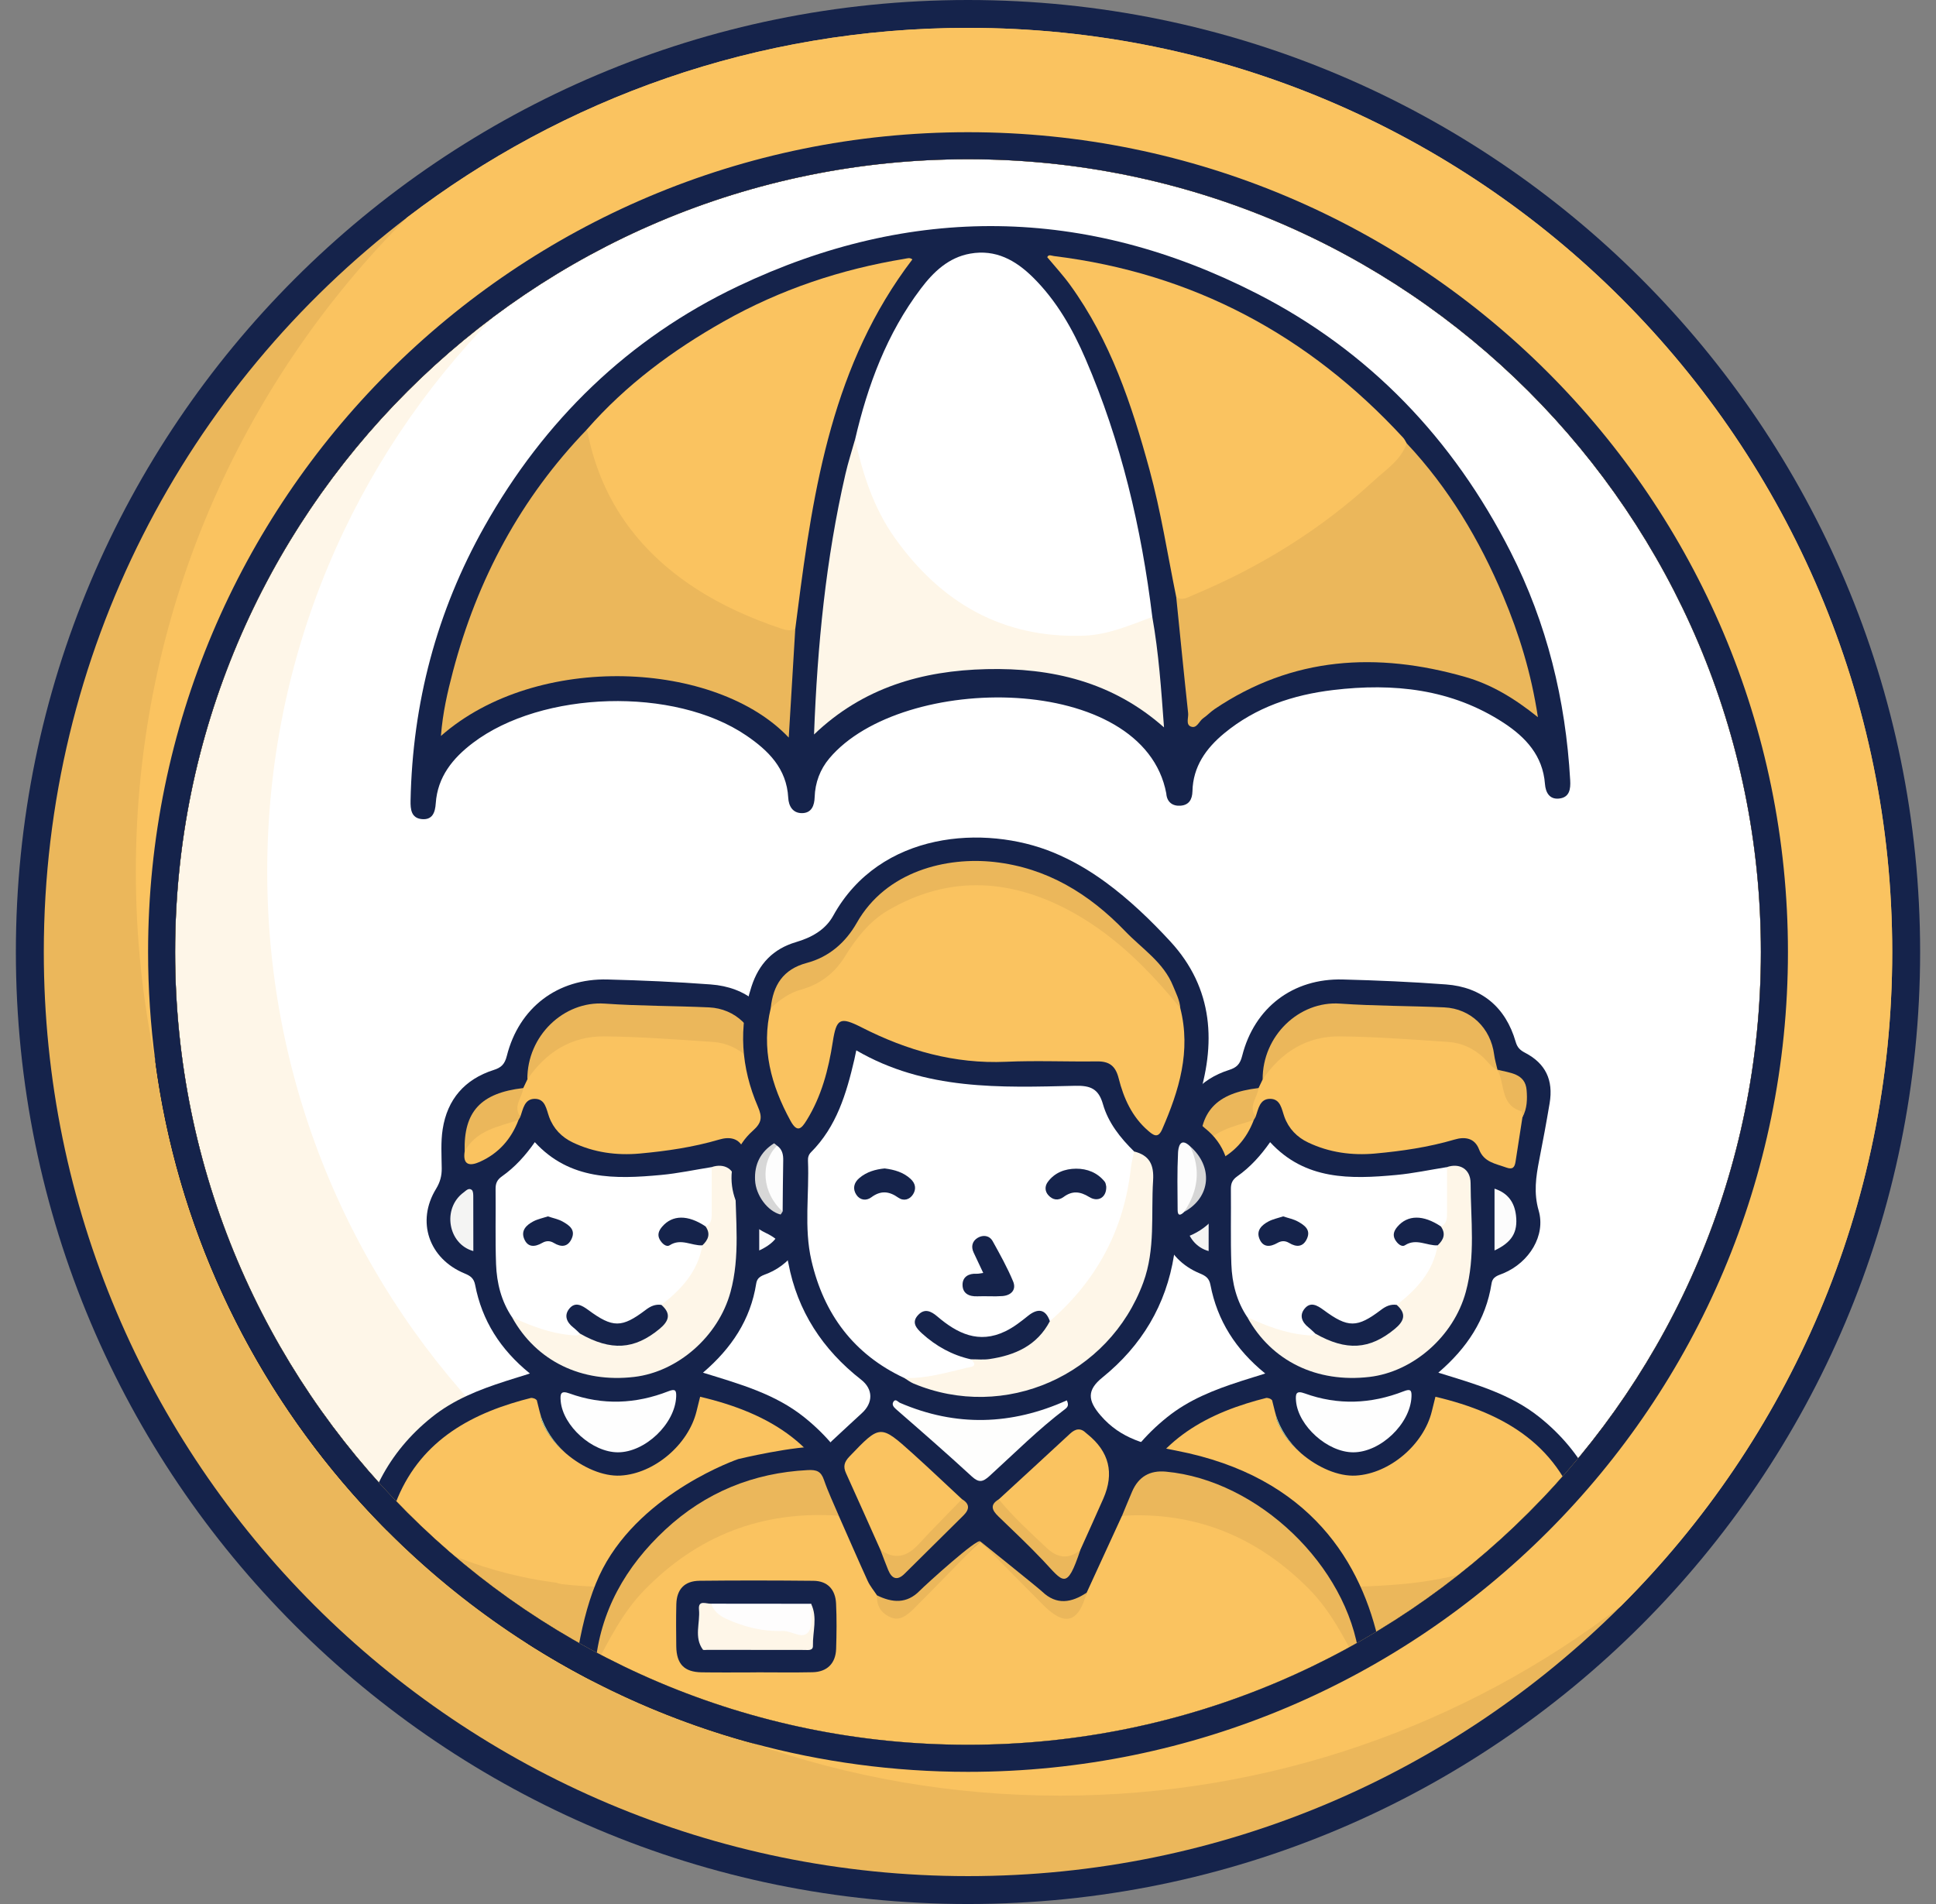 <svg width="61" height="60" viewBox="0 0 61 60" fill="none" xmlns="http://www.w3.org/2000/svg">
<rect x="0" y="0" width="61" height="60" fill="#808080" stroke="none"/>
<g clip-path="url(#clip0_2995_6298)">
<path d="M30.5 60C47.069 60 60.5 46.569 60.5 30C60.5 13.431 47.069 0 30.5 0C13.931 0 0.5 13.431 0.5 30C0.5 46.569 13.931 60 30.5 60Z" fill="#15234B"/>
<path d="M55.482 30C55.482 36.812 52.756 42.988 48.334 47.494C43.8 52.116 37.485 54.982 30.5 54.982C16.703 54.982 5.518 43.797 5.518 30C5.518 21.8 9.468 14.524 15.568 9.969C19.734 6.859 24.902 5.018 30.5 5.018C44.297 5.018 55.482 16.203 55.482 30Z" fill="#FEF6E8"/>
<path d="M55.482 30C55.482 36.812 52.756 42.988 48.334 47.494C44.168 50.604 38.999 52.445 33.402 52.445C19.605 52.445 8.42 41.261 8.42 27.463C8.42 20.651 11.146 14.475 15.568 9.969C19.734 6.859 24.902 5.018 30.5 5.018C44.297 5.018 55.482 16.203 55.482 30Z" fill="white"/>
<path d="M51.014 50.578C51.056 51.692 50.257 52.555 49.14 52.555H36.144C35.116 52.555 34.358 51.828 34.276 50.846C34.268 50.759 34.265 50.67 34.27 50.579C34.291 50.04 34.405 49.505 34.467 48.968C34.669 47.228 35.386 45.773 36.771 44.662C37.46 44.107 38.252 43.797 39.097 43.524C39.099 43.524 39.101 43.523 39.102 43.522C39.225 43.483 39.349 43.444 39.474 43.405C39.538 43.385 39.603 43.365 39.667 43.346C39.733 43.325 39.799 43.305 39.865 43.282C38.933 42.526 38.355 41.614 38.139 40.491C38.099 40.28 37.99 40.205 37.808 40.13C36.677 39.663 36.278 38.486 36.91 37.461C37.037 37.251 37.09 37.052 37.087 36.815C37.083 36.405 37.054 35.986 37.117 35.584C37.262 34.642 37.813 34.009 38.723 33.718C38.965 33.642 39.072 33.535 39.138 33.275C39.522 31.751 40.74 30.825 42.31 30.866C43.394 30.894 44.48 30.941 45.561 31.022C46.686 31.105 47.441 31.741 47.755 32.827C47.807 33.005 47.887 33.088 48.048 33.173C48.698 33.51 48.949 34.034 48.826 34.766C48.726 35.364 48.615 35.96 48.498 36.556C48.394 37.086 48.32 37.595 48.481 38.149C48.707 38.929 48.19 39.778 47.376 40.122C47.209 40.193 47.031 40.219 46.996 40.448C46.817 41.586 46.22 42.484 45.319 43.256C46.485 43.617 47.59 43.923 48.511 44.663C49.897 45.774 50.614 47.229 50.816 48.969C50.878 49.506 50.993 50.041 51.013 50.58L51.014 50.578Z" fill="#15234B"/>
<path d="M49.832 47.922C49.756 48.186 49.532 48.301 49.323 48.426C47.407 49.58 45.309 50.137 43.096 50.137C42.62 50.137 42.107 50.127 41.581 50.11C41.428 50.104 41.275 50.098 41.12 50.092C39.297 49.94 37.564 49.392 35.961 48.425C35.895 48.386 35.827 48.349 35.764 48.305C35.625 48.213 35.503 48.102 35.451 47.922C36.013 45.859 37.436 44.804 39.273 44.228C39.478 44.163 39.689 44.104 39.903 44.051C39.928 44.052 39.951 44.055 39.974 44.062C40.02 44.073 40.055 44.095 40.082 44.126C40.111 44.239 40.14 44.358 40.169 44.475C40.18 44.515 40.19 44.553 40.202 44.593C40.213 44.675 40.227 44.755 40.257 44.822C40.402 45.17 40.659 45.501 40.972 45.775C40.985 45.789 40.999 45.8 41.012 45.811C41.523 46.245 42.169 46.531 42.721 46.499C43.778 46.439 44.856 45.528 45.114 44.475C45.153 44.319 45.191 44.162 45.228 44.015C47.438 44.535 49.192 45.576 49.832 47.923V47.922Z" fill="#FAC360"/>
<path d="M40.972 45.775C40.659 45.5 40.403 45.169 40.257 44.822C40.227 44.755 40.212 44.675 40.202 44.594C40.338 45.036 40.616 45.449 40.972 45.775Z" fill="#B5DCB0"/>
<path d="M41.581 50.111V50.124C41.426 50.117 41.273 50.107 41.12 50.093C41.275 50.099 41.429 50.105 41.581 50.111Z" fill="#B5DCB0"/>
<path d="M49.165 51.788C46.391 51.799 43.616 51.791 40.841 51.801C40.803 51.801 40.769 51.8 40.738 51.795C39.197 51.795 37.656 51.795 36.117 51.789C35.462 51.787 34.936 51.306 34.994 50.673C35.079 49.749 35.156 48.815 35.451 47.922C36.006 48.304 36.573 48.661 37.196 48.922C38.258 49.365 39.347 49.684 40.482 49.845C40.554 49.857 40.627 49.866 40.701 49.874C40.744 49.896 40.802 49.911 40.875 49.92C41.11 49.948 41.346 49.969 41.581 49.982C42.423 50.032 43.262 49.994 44.108 49.925C45.495 49.81 46.81 49.456 48.086 48.924C48.711 48.663 49.278 48.306 49.833 47.924C50.127 48.817 50.204 49.751 50.289 50.675C50.347 51.307 49.822 51.788 49.166 51.791L49.165 51.788Z" fill="#EBB75B"/>
<path d="M39.474 43.404C39.349 43.442 39.225 43.481 39.102 43.521C39.223 43.481 39.347 43.443 39.474 43.404Z" fill="#111111"/>
<path d="M39.302 41.51C38.962 41.005 38.819 40.432 38.798 39.839C38.769 39.051 38.792 38.261 38.783 37.472C38.781 37.291 38.83 37.177 38.985 37.068C39.39 36.783 39.721 36.417 40.019 35.992C41.125 37.195 42.551 37.16 43.994 37.026C44.529 36.977 45.06 36.862 45.593 36.778C45.816 37.409 45.866 38.035 45.545 38.651C45.359 38.771 45.205 38.652 45.047 38.58C44.772 38.456 44.51 38.463 44.27 38.656C44.166 38.739 44.07 38.845 44.137 38.989C44.195 39.113 44.326 39.102 44.439 39.078C44.736 39.014 45.018 39.082 45.299 39.167C45.46 39.247 45.434 39.378 45.384 39.506C45.105 40.208 44.712 40.819 44.036 41.206C43.822 41.246 43.641 41.341 43.466 41.475C42.96 41.868 42.428 41.94 41.879 41.55C41.825 41.511 41.77 41.474 41.713 41.444C41.573 41.371 41.424 41.212 41.273 41.365C41.119 41.52 41.273 41.665 41.362 41.799C41.416 41.88 41.483 41.955 41.473 42.065C41.42 42.163 41.327 42.192 41.228 42.184C40.528 42.128 39.845 42.022 39.305 41.51H39.302Z" fill="white"/>
<path d="M39.655 34.286C39.698 34.197 39.741 34.106 39.784 34.016C40.12 33.092 41.218 32.455 42.337 32.55C43.27 32.629 44.206 32.619 45.14 32.672C46.008 32.72 46.719 32.932 47.18 33.71V33.709C47.31 33.854 47.424 34.008 47.484 34.198C47.565 34.458 47.613 34.73 47.915 34.86C48.048 34.918 48.029 35.075 47.97 35.203C47.897 35.672 47.824 36.14 47.752 36.608C47.724 36.785 47.663 36.866 47.458 36.791C47.124 36.669 46.757 36.626 46.604 36.224C46.464 35.852 46.148 35.815 45.827 35.911C45.008 36.152 44.168 36.274 43.323 36.351C42.598 36.416 41.883 36.32 41.218 36.003C40.867 35.837 40.604 35.567 40.469 35.194C40.381 34.95 40.35 34.628 40.019 34.627C39.691 34.626 39.649 34.946 39.564 35.19C39.275 34.918 39.295 34.715 39.655 34.286Z" fill="#FAC360"/>
<path d="M39.302 41.51C39.901 41.782 40.511 42.02 41.177 42.074C41.276 42.081 41.366 42.108 41.444 42.025C41.605 41.929 41.723 42.055 41.849 42.111C42.573 42.438 43.207 42.242 43.826 41.822C44.116 41.625 43.984 41.363 44.008 41.121C44.637 40.632 45.158 40.069 45.297 39.244C45.26 39.033 45.355 38.846 45.4 38.649C45.604 38.556 45.593 38.371 45.593 38.19C45.592 37.719 45.593 37.248 45.593 36.777C45.984 36.645 46.334 36.831 46.336 37.285C46.34 38.429 46.494 39.587 46.184 40.715C45.801 42.117 44.523 43.228 43.153 43.39C41.489 43.586 40.062 42.89 39.302 41.51Z" fill="#FEF6E8"/>
<path d="M47.18 33.71C46.987 33.634 46.881 33.458 46.739 33.325C46.426 33.035 46.051 32.863 45.636 32.834C44.493 32.758 43.349 32.67 42.206 32.659C41.168 32.651 40.366 33.16 39.784 34.015C39.775 32.642 40.933 31.536 42.221 31.626C43.314 31.703 44.412 31.695 45.508 31.745C46.342 31.784 46.97 32.398 47.078 33.233C47.099 33.393 47.147 33.55 47.182 33.708L47.18 33.71Z" fill="#EBB75B"/>
<path d="M42.636 45.766C41.826 45.764 40.909 44.935 40.836 44.158C40.814 43.919 40.839 43.811 41.111 43.91C42.157 44.288 43.2 44.244 44.229 43.842C44.449 43.756 44.483 43.814 44.473 44.02C44.434 44.871 43.495 45.768 42.636 45.766Z" fill="#FEFEFE"/>
<path d="M39.655 34.287C39.622 34.587 39.32 34.862 39.564 35.191C39.544 35.226 39.524 35.261 39.504 35.296C39.446 35.329 39.418 35.41 39.361 35.426C38.779 35.598 38.284 35.922 37.809 36.285C37.771 35.032 38.316 34.441 39.655 34.287Z" fill="#EBB75B"/>
<path d="M38.082 39.424C37.282 39.205 37.092 38.079 37.777 37.576C37.85 37.523 37.936 37.419 38.034 37.497C38.08 37.535 38.081 37.641 38.081 37.717C38.084 38.274 38.082 38.831 38.082 39.424Z" fill="#F4F4F3"/>
<path d="M37.809 36.284C38.175 35.613 38.868 35.505 39.504 35.296C39.276 35.896 38.878 36.346 38.291 36.61C37.986 36.748 37.74 36.733 37.809 36.284Z" fill="#FAC360"/>
<path d="M47.09 39.405V37.458C47.515 37.596 47.717 37.89 47.766 38.298C47.83 38.837 47.633 39.151 47.09 39.405Z" fill="#FCFCFC"/>
<path d="M47.971 35.203C47.96 35.14 47.962 35.026 47.934 35.018C47.26 34.82 47.426 34.145 47.179 33.708C47.568 33.811 48.058 33.822 48.101 34.351C48.124 34.624 48.12 34.936 47.971 35.203Z" fill="#EBB75B"/>
<path d="M44.008 41.121C44.327 41.4 44.243 41.634 43.948 41.877C43.157 42.531 42.423 42.581 41.443 42.025C41.371 41.959 41.304 41.889 41.228 41.829C41.019 41.664 40.934 41.449 41.106 41.239C41.291 41.013 41.498 41.13 41.701 41.279C42.475 41.851 42.76 41.849 43.515 41.276C43.668 41.16 43.818 41.093 44.007 41.12L44.008 41.121Z" fill="#15234B"/>
<path d="M40.433 38.332C40.595 38.387 40.759 38.417 40.897 38.495C41.096 38.607 41.308 38.748 41.182 39.03C41.061 39.3 40.851 39.309 40.618 39.168C40.493 39.093 40.374 39.097 40.25 39.168C40.021 39.299 39.796 39.316 39.683 39.038C39.575 38.773 39.756 38.603 39.969 38.49C40.109 38.416 40.272 38.384 40.433 38.331V38.332Z" fill="#15234B"/>
<path d="M45.4 38.649C45.564 38.882 45.483 39.072 45.298 39.244C44.958 39.261 44.626 39.012 44.27 39.24C44.16 39.312 44.023 39.183 43.955 39.061C43.874 38.913 43.923 38.783 44.029 38.658C44.352 38.279 44.842 38.274 45.4 38.648V38.649Z" fill="#15234B"/>
<path d="M27.845 50.578C27.887 51.692 27.089 52.555 25.971 52.555H12.975C11.947 52.555 11.189 51.828 11.107 50.846C11.099 50.759 11.097 50.67 11.101 50.579C11.122 50.04 11.236 49.505 11.298 48.968C11.5 47.228 12.217 45.773 13.602 44.662C14.292 44.107 15.083 43.797 15.928 43.524C15.93 43.524 15.932 43.523 15.934 43.522C16.056 43.483 16.18 43.444 16.305 43.405C16.369 43.385 16.434 43.365 16.498 43.346C16.564 43.325 16.631 43.305 16.696 43.282C15.764 42.526 15.186 41.614 14.971 40.491C14.93 40.28 14.821 40.205 14.639 40.13C13.509 39.663 13.11 38.486 13.741 37.461C13.868 37.251 13.921 37.052 13.918 36.815C13.914 36.405 13.885 35.986 13.948 35.584C14.093 34.642 14.644 34.009 15.554 33.718C15.796 33.642 15.903 33.535 15.969 33.275C16.353 31.751 17.571 30.825 19.141 30.866C20.226 30.894 21.311 30.941 22.392 31.022C23.517 31.105 24.272 31.741 24.586 32.827C24.638 33.005 24.718 33.088 24.879 33.173C25.529 33.51 25.78 34.034 25.657 34.766C25.557 35.364 25.447 35.96 25.329 36.556C25.226 37.086 25.151 37.595 25.313 38.149C25.538 38.929 25.021 39.778 24.207 40.122C24.04 40.193 23.863 40.219 23.827 40.448C23.648 41.586 23.052 42.484 22.15 43.256C23.317 43.617 24.421 43.923 25.343 44.663C26.728 45.774 27.445 47.229 27.647 48.969C27.71 49.506 27.824 50.041 27.845 50.58L27.845 50.578Z" fill="#15234B"/>
<path d="M26.664 47.922C26.588 48.186 26.363 48.301 26.155 48.426C24.239 49.58 22.141 50.137 19.928 50.137C19.452 50.137 18.939 50.127 18.413 50.11C18.26 50.104 18.107 50.098 17.952 50.092C16.129 49.94 14.396 49.392 12.793 48.425C12.727 48.386 12.659 48.349 12.596 48.305C12.457 48.213 12.335 48.102 12.283 47.922C12.845 45.859 14.268 44.804 16.105 44.228C16.31 44.163 16.521 44.104 16.735 44.051C16.76 44.052 16.783 44.055 16.807 44.062C16.852 44.073 16.887 44.095 16.914 44.126C16.943 44.239 16.972 44.358 17.001 44.475C17.012 44.515 17.022 44.553 17.034 44.593C17.045 44.675 17.059 44.755 17.088 44.822C17.234 45.17 17.491 45.501 17.804 45.775C17.817 45.789 17.831 45.8 17.844 45.811C18.355 46.245 19.001 46.531 19.553 46.499C20.61 46.439 21.688 45.528 21.946 44.475C21.985 44.319 22.023 44.162 22.06 44.015C24.27 44.535 26.024 45.576 26.664 47.923V47.922Z" fill="#FAC360"/>
<path d="M17.803 45.775C17.49 45.5 17.234 45.169 17.088 44.822C17.059 44.755 17.044 44.675 17.033 44.594C17.169 45.036 17.447 45.449 17.803 45.775Z" fill="#B5DCB0"/>
<path d="M18.413 50.111V50.124C18.258 50.117 18.105 50.107 17.952 50.093C18.107 50.099 18.261 50.105 18.413 50.111Z" fill="#B5DCB0"/>
<path d="M25.997 51.788C23.223 51.799 20.448 51.791 17.673 51.801C17.636 51.801 17.601 51.8 17.57 51.795C16.029 51.795 14.488 51.795 12.949 51.789C12.294 51.787 11.768 51.306 11.826 50.673C11.912 49.749 11.988 48.815 12.283 47.922C12.838 48.304 13.405 48.661 14.028 48.922C15.09 49.365 16.179 49.684 17.314 49.845C17.386 49.857 17.459 49.866 17.534 49.874C17.577 49.896 17.634 49.911 17.707 49.92C17.942 49.948 18.178 49.969 18.413 49.982C19.255 50.032 20.094 49.994 20.94 49.925C22.327 49.81 23.642 49.456 24.918 48.924C25.543 48.663 26.11 48.306 26.665 47.924C26.959 48.817 27.036 49.751 27.121 50.675C27.179 51.307 26.654 51.788 25.998 51.791L25.997 51.788Z" fill="#EBB75B"/>
<path d="M16.306 43.404C16.181 43.442 16.057 43.481 15.935 43.521C16.055 43.481 16.179 43.443 16.306 43.404Z" fill="#111111"/>
<path d="M16.134 41.51C15.794 41.005 15.652 40.432 15.63 39.839C15.601 39.051 15.624 38.261 15.615 37.472C15.613 37.291 15.662 37.177 15.818 37.068C16.222 36.783 16.554 36.417 16.851 35.992C17.957 37.195 19.383 37.16 20.826 37.026C21.362 36.977 21.892 36.862 22.425 36.778C22.648 37.409 22.698 38.035 22.377 38.651C22.192 38.771 22.037 38.652 21.879 38.58C21.604 38.456 21.342 38.463 21.102 38.656C20.998 38.739 20.902 38.845 20.969 38.989C21.027 39.113 21.158 39.102 21.271 39.078C21.569 39.014 21.851 39.082 22.132 39.167C22.292 39.247 22.267 39.378 22.216 39.506C21.938 40.208 21.544 40.819 20.868 41.206C20.654 41.246 20.473 41.341 20.299 41.475C19.792 41.868 19.26 41.94 18.711 41.55C18.657 41.511 18.602 41.474 18.545 41.444C18.405 41.371 18.257 41.212 18.105 41.365C17.951 41.52 18.105 41.665 18.194 41.799C18.248 41.88 18.316 41.955 18.305 42.065C18.252 42.163 18.159 42.192 18.06 42.184C17.36 42.128 16.677 42.022 16.137 41.51H16.134Z" fill="white"/>
<path d="M16.487 34.286C16.53 34.197 16.573 34.106 16.616 34.016C16.953 33.092 18.05 32.455 19.169 32.55C20.102 32.629 21.038 32.619 21.972 32.672C22.84 32.72 23.552 32.932 24.012 33.71V33.709C24.143 33.854 24.256 34.008 24.316 34.198C24.397 34.458 24.445 34.73 24.747 34.86C24.88 34.918 24.861 35.075 24.802 35.203C24.729 35.672 24.656 36.14 24.584 36.608C24.557 36.785 24.495 36.866 24.29 36.791C23.956 36.669 23.589 36.626 23.436 36.224C23.296 35.852 22.98 35.815 22.659 35.911C21.84 36.152 21 36.274 20.155 36.351C19.43 36.416 18.715 36.32 18.05 36.003C17.699 35.837 17.436 35.567 17.301 35.194C17.213 34.95 17.182 34.628 16.852 34.627C16.523 34.626 16.482 34.946 16.396 35.19C16.107 34.918 16.128 34.715 16.487 34.286Z" fill="#FAC360"/>
<path d="M16.134 41.51C16.733 41.782 17.343 42.02 18.009 42.074C18.108 42.081 18.198 42.108 18.276 42.025C18.437 41.929 18.555 42.055 18.681 42.111C19.405 42.438 20.039 42.242 20.658 41.822C20.948 41.625 20.817 41.363 20.84 41.121C21.469 40.632 21.99 40.069 22.13 39.244C22.092 39.033 22.187 38.846 22.232 38.649C22.436 38.556 22.425 38.371 22.425 38.19C22.424 37.719 22.425 37.248 22.425 36.777C22.816 36.645 23.167 36.831 23.168 37.285C23.172 38.429 23.326 39.587 23.017 40.715C22.634 42.117 21.355 43.228 19.985 43.39C18.321 43.586 16.895 42.89 16.134 41.51Z" fill="#FEF6E8"/>
<path d="M24.012 33.71C23.819 33.634 23.714 33.458 23.571 33.325C23.258 33.035 22.884 32.863 22.468 32.834C21.325 32.758 20.181 32.67 19.038 32.659C18 32.651 17.198 33.16 16.616 34.015C16.607 32.642 17.765 31.536 19.053 31.626C20.146 31.703 21.244 31.695 22.34 31.745C23.174 31.784 23.802 32.398 23.91 33.233C23.931 33.393 23.979 33.55 24.014 33.708L24.012 33.71Z" fill="#EBB75B"/>
<path d="M19.467 45.766C18.657 45.764 17.74 44.935 17.667 44.158C17.645 43.919 17.67 43.811 17.942 43.91C18.988 44.288 20.032 44.244 21.06 43.842C21.28 43.756 21.314 43.814 21.305 44.02C21.265 44.871 20.326 45.768 19.467 45.766Z" fill="#FEFEFE"/>
<path d="M16.487 34.287C16.454 34.587 16.152 34.862 16.396 35.191C16.377 35.226 16.356 35.261 16.336 35.296C16.278 35.329 16.25 35.41 16.193 35.426C15.611 35.598 15.116 35.922 14.641 36.285C14.604 35.032 15.149 34.441 16.487 34.287Z" fill="#EBB75B"/>
<path d="M14.914 39.424C14.113 39.205 13.924 38.079 14.608 37.576C14.681 37.523 14.767 37.419 14.865 37.497C14.911 37.535 14.912 37.641 14.912 37.717C14.915 38.274 14.914 38.831 14.914 39.424Z" fill="#F4F4F3"/>
<path d="M14.641 36.284C15.007 35.613 15.7 35.505 16.336 35.296C16.108 35.896 15.71 36.346 15.123 36.61C14.818 36.748 14.572 36.733 14.641 36.284Z" fill="#FAC360"/>
<path d="M23.922 39.405V37.458C24.347 37.596 24.549 37.89 24.598 38.298C24.662 38.837 24.465 39.151 23.922 39.405Z" fill="#FCFCFC"/>
<path d="M24.802 35.203C24.791 35.14 24.793 35.026 24.765 35.018C24.091 34.82 24.257 34.145 24.011 33.708C24.399 33.811 24.889 33.822 24.932 34.351C24.955 34.624 24.951 34.936 24.802 35.203Z" fill="#EBB75B"/>
<path d="M20.84 41.121C21.159 41.4 21.075 41.634 20.78 41.877C19.989 42.531 19.255 42.581 18.275 42.025C18.203 41.959 18.136 41.889 18.06 41.829C17.851 41.664 17.767 41.449 17.938 41.239C18.123 41.013 18.33 41.13 18.533 41.279C19.308 41.851 19.592 41.849 20.347 41.276C20.5 41.16 20.65 41.093 20.839 41.12L20.84 41.121Z" fill="#15234B"/>
<path d="M17.265 38.332C17.428 38.387 17.591 38.417 17.729 38.495C17.928 38.607 18.14 38.748 18.014 39.03C17.893 39.3 17.683 39.309 17.45 39.168C17.326 39.093 17.206 39.097 17.082 39.168C16.853 39.299 16.629 39.316 16.515 39.038C16.407 38.773 16.588 38.603 16.801 38.49C16.941 38.416 17.104 38.384 17.265 38.331V38.332Z" fill="#15234B"/>
<path d="M22.232 38.649C22.396 38.882 22.315 39.072 22.13 39.244C21.79 39.261 21.458 39.012 21.102 39.24C20.992 39.312 20.855 39.183 20.787 39.061C20.706 38.913 20.755 38.783 20.861 38.658C21.184 38.279 21.674 38.274 22.232 38.648V38.649Z" fill="#15234B"/>
<path d="M17.91 56.731C17.91 56.731 17.719 51.856 18.993 49.428C20.267 47 23.26 45.979 23.26 45.979C23.26 45.979 25.034 45.551 25.931 45.584C26.063 45.589 26.129 45.483 26.212 45.406C26.526 45.116 26.837 44.822 27.153 44.535C27.517 44.206 27.515 43.775 27.132 43.476C25.921 42.531 25.124 41.314 24.84 39.804C24.751 39.333 24.594 39.075 24.137 38.857C22.882 38.259 22.672 36.564 23.718 35.635C24.006 35.379 24.022 35.204 23.88 34.875C23.348 33.642 23.259 32.376 23.68 31.083C23.911 30.372 24.359 29.902 25.078 29.689C25.564 29.545 26.003 29.31 26.254 28.855C27.727 26.189 31.03 25.979 33.179 26.86C33.773 27.104 34.324 27.426 34.842 27.806C35.587 28.353 36.256 28.996 36.875 29.667C38.24 31.149 38.326 32.905 37.727 34.734C37.603 35.115 37.645 35.298 37.976 35.561C39.188 36.527 38.883 38.4 37.436 38.961C37.123 39.083 37.041 39.242 36.992 39.55C36.743 41.124 35.972 42.407 34.735 43.408C34.241 43.807 34.271 44.133 34.679 44.606C35.322 45.35 36.113 45.529 37.062 45.713C45.563 47.351 43.487 56.731 43.487 56.731H17.91Z" fill="#15234B"/>
<path d="M28.494 43.425C26.898 42.679 25.955 41.406 25.566 39.719C25.327 38.685 25.502 37.626 25.458 36.578C25.453 36.475 25.477 36.387 25.553 36.31C26.362 35.5 26.67 34.456 26.92 33.384C26.938 33.309 26.952 33.233 26.98 33.099C29.155 34.366 31.524 34.272 33.879 34.216C34.355 34.205 34.612 34.307 34.751 34.792C34.918 35.379 35.298 35.857 35.733 36.284C35.891 36.642 35.756 36.996 35.69 37.339C35.394 38.891 34.704 40.243 33.568 41.354C33.429 41.489 33.305 41.652 33.087 41.666C32.816 41.467 32.585 41.486 32.297 41.699C31.313 42.43 30.682 42.42 29.641 41.742C29.467 41.629 29.244 41.339 29.06 41.597C28.892 41.835 29.213 41.978 29.378 42.118C29.76 42.442 30.256 42.554 30.686 42.792C30.902 42.993 30.76 43.129 30.576 43.183C29.897 43.381 29.224 43.67 28.492 43.424L28.494 43.425Z" fill="white"/>
<path d="M37.189 31.77C37.532 33.121 37.152 34.364 36.618 35.587C36.486 35.889 36.339 35.773 36.173 35.63C35.666 35.192 35.404 34.605 35.247 33.98C35.147 33.583 34.947 33.441 34.558 33.447C33.604 33.46 32.649 33.416 31.697 33.459C30.073 33.531 28.582 33.105 27.153 32.378C26.464 32.027 26.354 32.093 26.238 32.839C26.104 33.703 25.886 34.542 25.419 35.298C25.25 35.572 25.12 35.71 24.904 35.313C24.296 34.197 23.978 33.04 24.285 31.768C24.429 31.42 24.707 31.234 25.053 31.129C25.707 30.931 26.214 30.556 26.585 29.966C28.043 27.647 30.759 27.444 32.787 28.148C33.908 28.538 34.874 29.184 35.699 30.035C36.229 30.583 36.937 30.98 37.188 31.769L37.189 31.77Z" fill="#FAC360"/>
<path d="M42.936 55.602C42.941 55.866 42.885 55.969 42.592 55.968C39.456 55.956 30.888 55.968 30.888 55.968V55.971C30.888 55.971 22.223 55.953 19.087 55.971C18.7 55.973 18.62 55.853 18.645 55.502C18.714 54.507 18.538 53.502 18.753 52.511C19.685 49.823 21.672 48.372 24.354 47.741C24.869 47.62 25.394 47.611 25.921 47.627C26.1 47.632 26.285 47.625 26.428 47.765C26.732 48.452 27.03 49.14 27.341 49.823C27.416 49.984 27.535 50.124 27.633 50.274C27.669 50.346 27.714 50.414 27.758 50.481C28.08 50.955 28.284 50.97 28.731 50.587C28.902 50.441 30.888 48.575 30.888 48.575C30.888 48.575 32.842 50.39 32.971 50.51C33.498 51.002 33.658 50.99 34.084 50.432C34.143 50.355 34.207 50.284 34.239 50.189C34.61 49.382 34.981 48.575 35.352 47.766C35.745 47.511 36.188 47.599 36.595 47.651C39.23 47.985 41.216 49.305 42.513 51.638C42.666 51.913 42.718 52.222 42.828 52.511C42.941 52.776 42.929 53.057 42.929 53.337C42.931 54.092 42.92 54.846 42.935 55.602H42.936Z" fill="#FAC360"/>
<path d="M33.08 41.633C34.554 40.357 35.414 38.756 35.631 36.813C35.651 36.636 35.699 36.461 35.733 36.285C36.215 36.407 36.364 36.698 36.332 37.202C36.264 38.276 36.41 39.36 36.023 40.414C34.947 43.342 31.653 44.802 28.78 43.597C28.678 43.554 28.588 43.482 28.493 43.423C29.169 43.45 29.811 43.255 30.459 43.103C30.569 43.077 30.854 43.071 30.59 42.834C30.662 42.724 30.779 42.7 30.892 42.703C31.735 42.73 32.371 42.335 32.915 41.737C32.96 41.688 33.016 41.654 33.079 41.633H33.08Z" fill="#FEF6E8"/>
<path d="M26.428 47.764C24.012 47.597 21.962 48.395 20.282 50.13C19.616 50.819 19.192 51.671 18.753 52.509C18.904 50.772 19.716 49.361 20.965 48.2C22.223 47.032 23.729 46.413 25.452 46.326C25.728 46.312 25.868 46.363 25.961 46.634C26.093 47.019 26.27 47.388 26.428 47.763V47.764Z" fill="#EBB75B"/>
<path d="M42.828 52.511C42.371 51.646 41.933 50.765 41.232 50.061C39.612 48.432 37.666 47.626 35.353 47.766C35.459 47.51 35.563 47.254 35.672 47C35.873 46.536 36.227 46.328 36.735 46.375C39.64 46.642 42.457 49.343 42.828 52.217C42.84 52.314 42.829 52.413 42.829 52.511H42.828Z" fill="#EBB75B"/>
<path d="M37.189 31.769C36.233 30.597 35.175 29.525 33.852 28.781C31.928 27.699 29.945 27.54 27.979 28.689C27.393 29.031 26.972 29.575 26.616 30.151C26.287 30.681 25.825 31.023 25.237 31.186C24.858 31.291 24.566 31.513 24.285 31.767C24.358 31.05 24.671 30.544 25.421 30.344C26.118 30.159 26.643 29.702 26.995 29.082C27.923 27.445 29.828 26.997 31.327 27.163C32.982 27.347 34.314 28.16 35.456 29.348C35.987 29.901 36.66 30.322 36.963 31.073C37.055 31.301 37.171 31.519 37.19 31.769H37.189Z" fill="#EBB75B"/>
<path d="M31.471 47.247C32.22 46.559 32.969 45.871 33.714 45.18C33.886 45.02 34.048 44.987 34.225 45.162C34.236 45.173 34.249 45.184 34.263 45.194C34.949 45.745 35.116 46.422 34.764 47.225C34.527 47.765 34.282 48.301 34.041 48.838C33.843 49.206 33.518 49.245 33.213 49.059C32.513 48.632 31.977 48.02 31.468 47.388C31.439 47.351 31.456 47.294 31.471 47.247Z" fill="#FAC360"/>
<path d="M27.74 48.839C27.379 48.032 27.02 47.225 26.655 46.42C26.561 46.213 26.601 46.069 26.763 45.9C27.733 44.888 27.731 44.879 28.762 45.807C29.285 46.278 29.795 46.764 30.31 47.243C30.35 47.35 30.31 47.443 30.241 47.515C29.769 48.018 29.307 48.535 28.766 48.965C28.397 49.259 28.082 49.197 27.739 48.839H27.74Z" fill="#FAC360"/>
<path d="M33.613 44.128C33.664 44.239 33.67 44.319 33.569 44.396C32.718 45.039 31.966 45.795 31.179 46.511C30.967 46.704 30.844 46.732 30.619 46.526C29.836 45.805 29.034 45.105 28.231 44.406C28.14 44.327 28.096 44.252 28.155 44.165C28.22 44.069 28.298 44.181 28.357 44.207C30.121 44.967 31.872 44.911 33.612 44.129L33.613 44.128Z" fill="#FEFEFD"/>
<path d="M31.471 47.247C31.928 47.808 32.463 48.293 32.988 48.787C33.307 49.088 33.673 49.16 34.041 48.839C33.606 50.15 33.503 49.85 32.861 49.17C32.41 48.694 31.932 48.244 31.46 47.788C31.261 47.596 31.175 47.422 31.471 47.247Z" fill="#EBB75B"/>
<path d="M27.74 48.838C28.201 49.165 28.584 49.056 28.949 48.657C29.391 48.175 29.856 47.713 30.31 47.243C30.56 47.392 30.551 47.563 30.357 47.755C29.738 48.366 29.122 48.979 28.504 49.59C28.273 49.82 28.101 49.756 27.985 49.474C27.899 49.264 27.821 49.051 27.74 48.839V48.838Z" fill="#EBB75B"/>
<path d="M37.309 38.192C37.199 38.303 37.105 38.327 37.105 38.128C37.101 37.526 37.088 36.922 37.118 36.321C37.126 36.17 37.178 35.816 37.497 36.122C38.008 36.849 37.947 37.533 37.308 38.192H37.309Z" fill="#FDFDFD"/>
<path d="M24.484 36.102C24.647 36.217 24.682 36.381 24.678 36.569C24.668 37.105 24.665 37.641 24.66 38.176C24.074 38.011 24.043 37.501 24.019 37.044C24.001 36.681 23.987 36.245 24.484 36.102V36.102Z" fill="#FDFDFD"/>
<path d="M34.239 50.188C33.981 51.144 33.554 51.265 32.865 50.573C32.751 50.459 30.889 48.574 30.889 48.574C30.889 48.574 32.705 50.03 32.836 50.155C33.292 50.592 33.764 50.505 34.24 50.188H34.239Z" fill="#EBB75B"/>
<path d="M30.888 48.574C30.706 48.737 28.945 50.555 28.765 50.722C28.568 50.905 28.358 51.087 28.07 50.968C27.773 50.847 27.614 50.608 27.632 50.273C28.111 50.508 28.569 50.548 28.979 50.128C29.149 49.954 30.804 48.449 30.887 48.574H30.888Z" fill="#EBB75B"/>
<path d="M24.484 36.102C23.935 36.645 24.016 37.606 24.66 38.176C24.636 38.21 24.605 38.275 24.59 38.272C24.191 38.169 23.815 37.675 23.791 37.192C23.765 36.698 23.959 36.3 24.385 36.031C24.398 36.023 24.45 36.078 24.484 36.103V36.102Z" fill="#D7D7D7"/>
<path d="M37.309 38.192C37.75 37.536 37.845 36.85 37.498 36.122C38.237 36.77 38.149 37.734 37.309 38.192Z" fill="#D6D6D6"/>
<path d="M33.08 41.633C32.679 42.401 31.985 42.707 31.179 42.827C30.986 42.856 30.787 42.833 30.59 42.835C30.002 42.704 29.494 42.422 29.051 42.02C28.872 41.856 28.709 41.672 28.93 41.438C29.133 41.222 29.335 41.316 29.53 41.482C30.16 42.02 30.836 42.358 31.675 41.953C31.943 41.824 32.171 41.642 32.401 41.458C32.687 41.232 32.941 41.234 33.079 41.633H33.08Z" fill="#15234B"/>
<path d="M30.98 40.113C30.872 39.885 30.776 39.679 30.679 39.474C30.586 39.28 30.638 39.105 30.808 39.005C30.977 38.907 31.177 38.929 31.28 39.117C31.509 39.53 31.74 39.945 31.921 40.379C32.031 40.642 31.862 40.82 31.587 40.842C31.326 40.862 31.062 40.839 30.801 40.85C30.531 40.862 30.327 40.76 30.328 40.484C30.329 40.238 30.52 40.124 30.772 40.139C30.831 40.142 30.892 40.125 30.979 40.114L30.98 40.113Z" fill="#15234B"/>
<path d="M34.856 37.395C34.867 37.729 34.603 37.896 34.319 37.72C34.03 37.542 33.785 37.517 33.511 37.72C33.341 37.845 33.167 37.815 33.03 37.662C32.921 37.54 32.917 37.384 33.009 37.253C33.227 36.95 33.556 36.83 33.905 36.828C34.253 36.826 34.578 36.951 34.808 37.239C34.845 37.286 34.847 37.361 34.856 37.394V37.395Z" fill="#15234B"/>
<path d="M27.878 36.821C28.182 36.86 28.46 36.939 28.688 37.147C28.845 37.289 28.875 37.462 28.772 37.631C28.664 37.808 28.47 37.858 28.303 37.74C28.012 37.534 27.75 37.51 27.455 37.729C27.291 37.852 27.093 37.82 26.981 37.648C26.861 37.464 26.9 37.271 27.076 37.123C27.309 36.925 27.588 36.848 27.878 36.82V36.821Z" fill="#15234B"/>
<path d="M23.833 52.701C23.259 52.701 22.684 52.708 22.11 52.699C21.559 52.691 21.316 52.44 21.308 51.88C21.303 51.438 21.299 50.994 21.31 50.551C21.323 50.081 21.568 49.82 22.039 49.814C23.236 49.801 24.434 49.803 25.632 49.815C26.083 49.82 26.322 50.097 26.343 50.531C26.366 51.006 26.36 51.482 26.345 51.958C26.331 52.416 26.062 52.686 25.604 52.696C25.014 52.709 24.423 52.699 23.832 52.699V52.701H23.833Z" fill="#15234B"/>
<path d="M25.556 50.539C25.767 50.971 25.603 51.422 25.614 51.863C25.618 52.025 25.454 51.994 25.346 51.994C24.327 51.995 23.307 51.993 22.288 51.991C22.238 51.991 22.163 52.006 22.145 51.982C21.861 51.59 22.064 51.144 22.024 50.724C21.993 50.403 22.251 50.545 22.406 50.536C23.182 51.179 24.127 51.243 25.07 51.323C25.334 51.346 25.424 51.238 25.429 50.998C25.431 50.836 25.428 50.669 25.556 50.54V50.539Z" fill="#FEF6E8"/>
<path d="M25.556 50.539C25.542 50.832 25.627 51.188 25.49 51.401C25.303 51.691 24.954 51.387 24.669 51.396C24.044 51.417 23.443 51.273 22.872 51.008C22.651 50.906 22.489 50.763 22.405 50.536C23.455 50.537 24.505 50.538 25.556 50.539Z" fill="#FEFDFD"/>
<path d="M36.748 25.008C36.768 25.276 36.945 25.409 37.199 25.389C37.458 25.369 37.565 25.198 37.572 24.937C37.589 24.158 37.999 23.583 38.572 23.109C39.568 22.285 40.745 21.895 42.007 21.744C43.905 21.517 45.736 21.706 47.38 22.78C48.069 23.231 48.612 23.812 48.679 24.705C48.699 24.965 48.816 25.195 49.119 25.165C49.456 25.132 49.49 24.864 49.474 24.587C49.331 22.06 48.742 19.643 47.592 17.383C45.787 13.834 43.151 11.065 39.602 9.251C34.205 6.492 28.711 6.421 23.249 9.022C19.793 10.668 17.145 13.248 15.263 16.594C13.755 19.274 12.998 22.159 12.936 25.23C12.931 25.503 12.956 25.78 13.29 25.812C13.622 25.844 13.711 25.608 13.73 25.314C13.787 24.479 14.266 23.892 14.899 23.412C17.08 21.756 21.251 21.637 23.514 23.177C24.205 23.648 24.787 24.215 24.836 25.14C24.849 25.389 24.969 25.625 25.269 25.624C25.581 25.622 25.66 25.37 25.668 25.124C25.683 24.658 25.841 24.244 26.13 23.899C28.42 21.176 36.038 21.176 36.749 25.009L36.748 25.008Z" fill="#15234B"/>
<path d="M26.941 13.854C27.339 12.138 27.944 10.508 29.017 9.091C29.41 8.571 29.886 8.112 30.571 7.992C31.371 7.851 31.996 8.197 32.546 8.739C33.289 9.474 33.798 10.369 34.203 11.31C35.324 13.909 35.965 16.638 36.307 19.441C35.891 19.875 35.324 19.997 34.777 20.082C32.334 20.459 30.334 19.589 28.689 17.812C27.858 16.914 27.348 15.831 26.991 14.669C26.908 14.399 26.942 14.127 26.941 13.854Z" fill="white"/>
<path d="M18.495 13.529C19.722 12.127 21.197 11.036 22.808 10.127C24.584 9.124 26.491 8.486 28.503 8.156C28.585 8.142 28.67 8.108 28.747 8.175C26.247 11.451 25.631 15.341 25.129 19.267C25.106 19.453 25.08 19.639 25.057 19.824C24.901 20.045 24.691 19.973 24.5 19.906C21.647 18.917 19.408 17.281 18.507 14.228C18.436 13.989 18.404 13.764 18.495 13.528V13.529Z" fill="#FAC360"/>
<path d="M37.061 18.814C36.788 17.474 36.579 16.12 36.218 14.798C35.656 12.74 34.987 10.731 33.717 8.979C33.498 8.676 33.242 8.4 32.997 8.105C33.038 8.003 33.134 8.061 33.207 8.069C37.588 8.608 41.233 10.561 44.213 13.795C44.259 13.845 44.286 13.911 44.322 13.969C44.457 14.283 44.213 14.447 44.044 14.621C42.89 15.806 41.586 16.802 40.155 17.631C39.355 18.095 38.552 18.556 37.677 18.867C37.487 18.935 37.236 19.143 37.06 18.814H37.061Z" fill="#FAC360"/>
<path d="M37.061 18.814C37.255 18.944 37.428 18.821 37.593 18.752C39.699 17.875 41.614 16.692 43.294 15.143C43.676 14.79 44.141 14.501 44.322 13.97C45.646 15.38 46.619 17.016 47.364 18.788C47.859 19.968 48.242 21.187 48.457 22.6C47.705 21.996 46.982 21.565 46.164 21.331C43.388 20.538 40.729 20.687 38.269 22.346C38.142 22.432 38.036 22.548 37.91 22.634C37.778 22.725 37.712 22.974 37.518 22.894C37.357 22.828 37.452 22.615 37.436 22.471C37.304 21.253 37.185 20.034 37.061 18.815V18.814Z" fill="#EBB75B"/>
<path d="M18.495 13.529C18.898 15.691 20.073 17.336 21.894 18.527C22.737 19.079 23.657 19.486 24.613 19.808C24.766 19.859 24.906 19.891 25.057 19.825C24.988 20.964 24.92 22.104 24.852 23.243C22.572 20.826 16.926 20.523 13.893 23.192C13.948 22.467 14.099 21.811 14.271 21.16C15.036 18.261 16.405 15.694 18.497 13.529H18.495Z" fill="#EBB75B"/>
<path d="M26.941 13.854C27.189 14.958 27.535 16.027 28.198 16.956C29.651 18.995 31.588 20.12 34.148 20.032C34.917 20.006 35.605 19.7 36.307 19.441C36.51 20.577 36.588 21.726 36.676 22.922C35.052 21.484 33.141 21.038 31.086 21.086C29.057 21.133 27.192 21.667 25.649 23.145C25.754 20.337 26.021 17.615 26.639 14.935C26.723 14.572 26.838 14.215 26.939 13.855L26.941 13.854Z" fill="#FEF6E8"/>
<path d="M30.5 0.878C23.857 0.878 17.733 3.103 12.833 6.848C5.871 12.169 1.38 20.56 1.38 30C1.38 46.083 14.417 59.121 30.5 59.121C38.529 59.121 45.801 55.871 51.069 50.615C56.352 45.343 59.621 38.053 59.621 30C59.621 13.917 46.584 0.878 30.5 0.878ZM30.5 55.834C28.151 55.834 25.876 55.521 23.713 54.933C13.808 52.243 6.269 43.809 4.893 33.429C4.743 32.307 4.666 31.162 4.666 30C4.666 15.732 16.233 4.165 30.5 4.165C44.767 4.165 56.335 15.732 56.335 30C56.335 44.267 44.768 55.834 30.5 55.834Z" fill="#EBB75B"/>
<path d="M30.5 4.166C16.233 4.166 4.665 15.732 4.665 30C4.665 44.269 16.232 55.835 30.5 55.835C44.768 55.835 56.335 44.269 56.335 30C56.335 15.732 44.768 4.166 30.5 4.166ZM30.5 54.983C16.703 54.983 5.518 43.798 5.518 30.001C5.518 16.204 16.703 5.018 30.5 5.018C44.297 5.018 55.482 16.203 55.482 30C55.482 43.797 44.297 54.982 30.5 54.982V54.983Z" fill="#111111"/>
<path d="M30.5 0.878C23.857 0.878 17.733 3.103 12.833 6.848C7.549 12.12 4.28 19.41 4.28 27.463C4.28 29.508 4.491 31.503 4.893 33.429C6.979 43.452 14.217 51.585 23.713 54.933C26.744 56.003 30.004 56.585 33.402 56.585C40.045 56.585 46.169 54.36 51.069 50.615C56.352 45.343 59.621 38.053 59.621 30C59.621 13.917 46.584 0.878 30.5 0.878ZM5.518 30C5.518 16.203 16.703 5.018 30.5 5.018C44.297 5.018 55.483 16.203 55.483 30C55.483 43.797 44.298 54.982 30.5 54.982C16.702 54.982 5.518 43.797 5.518 30Z" fill="#FAC360"/>
<path d="M30.5 4.166C16.233 4.166 4.666 15.733 4.666 30C4.666 31.163 4.743 32.307 4.893 33.429C6.269 43.81 13.808 52.243 23.713 54.934C25.876 55.521 28.151 55.835 30.5 55.835C44.769 55.835 56.335 44.268 56.335 30C56.335 15.733 44.769 4.166 30.5 4.166ZM30.5 54.982C16.703 54.982 5.518 43.797 5.518 30C5.518 16.203 16.703 5.018 30.5 5.018C44.297 5.018 55.483 16.203 55.483 30C55.483 43.797 44.298 54.982 30.5 54.982Z" fill="#15234B"/>
</g>
<defs>
<clipPath id="clip0_2995_6298">
<rect width="60" height="60" fill="white" transform="translate(0.5)"/>
</clipPath>
</defs>
</svg>
